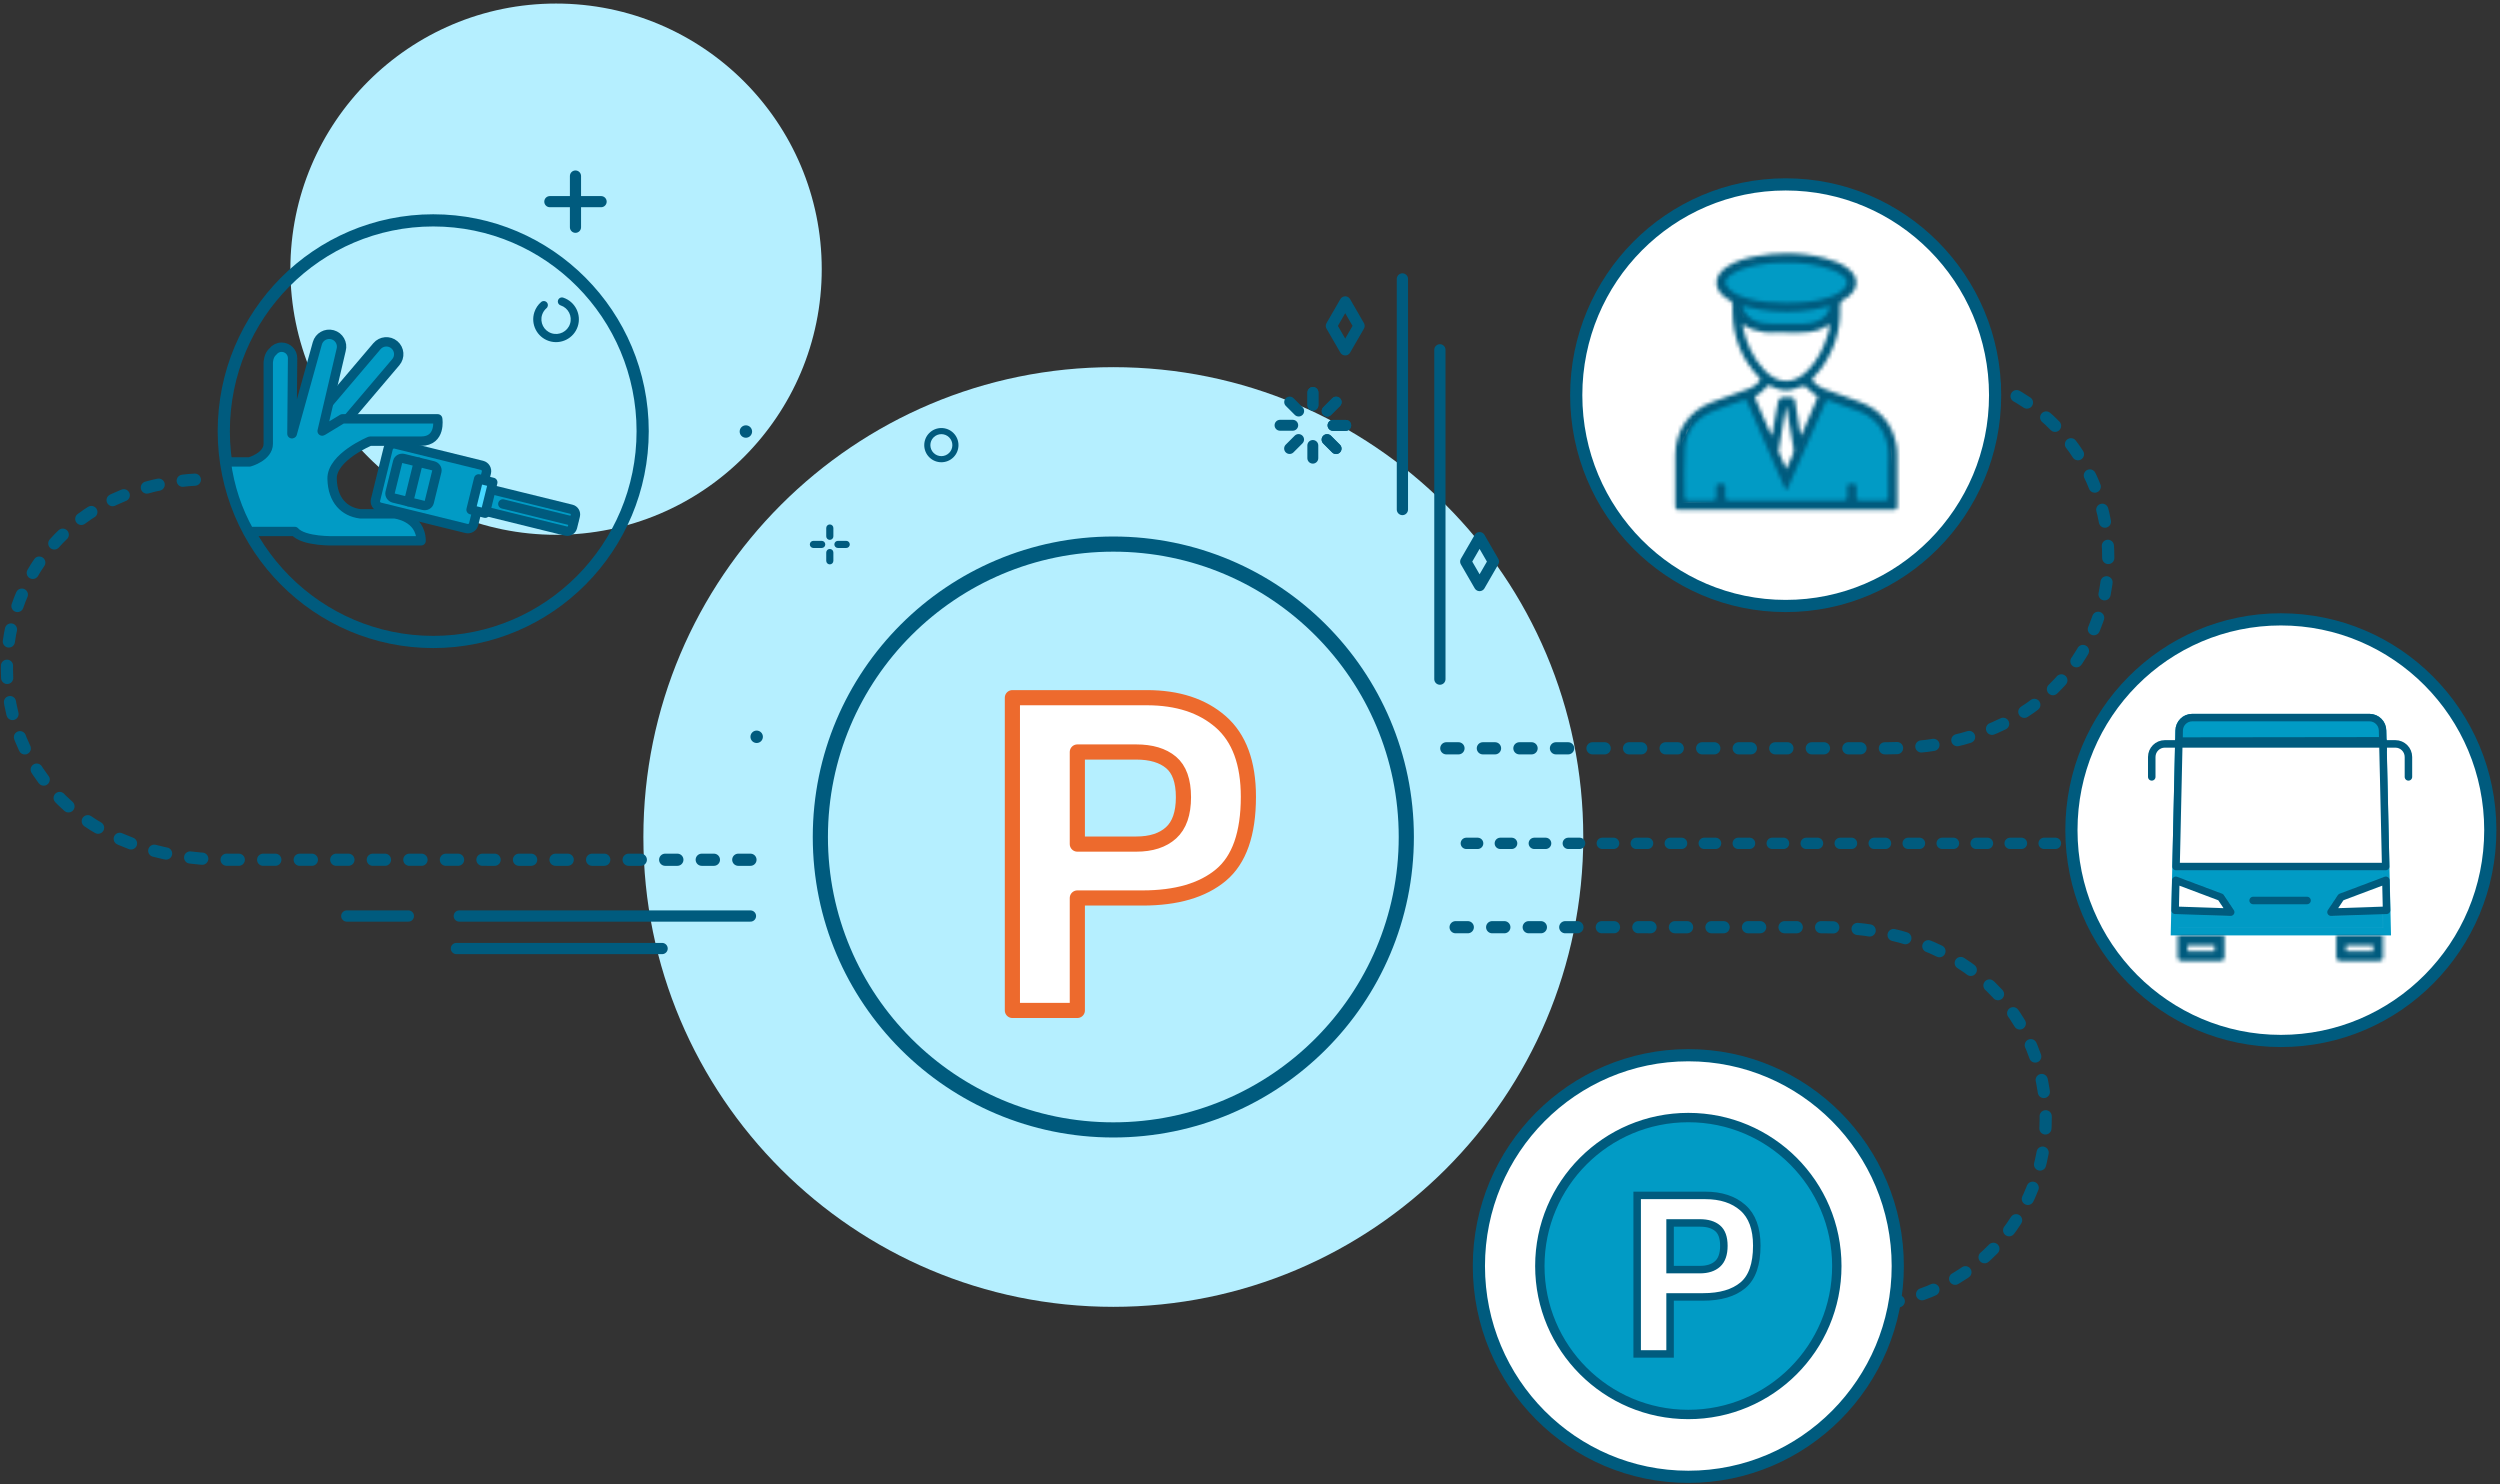 <?xml version="1.0" encoding="UTF-8"?>
<svg xmlns="http://www.w3.org/2000/svg" xmlns:xlink="http://www.w3.org/1999/xlink" width="662px" height="393px" viewBox="0 0 662 393" version="1.1">
  <rect x="0" y="0" width="662" height="393" fill="#333333" stroke="none"/>
  <!-- Generator: Sketch 44.1 (41455) - http://www.bohemiancoding.com/sketch -->
  <title>info_2</title>
  <desc>Created with Sketch.</desc>
  <defs>
    <path d="M22.315,1.053 C25.01,0.567 27.703,0.311 30.39,0.311 C33.751,0.311 37.101,0.711 40.434,1.559 C42.677,2.13 44.848,2.908 46.706,4.374 C49.445,6.533 49.481,9.491 46.784,11.668 C46.464,11.925 46.149,12.234 45.776,12.371 C44.611,12.804 44.439,13.66 44.477,14.782 C44.685,20.896 42.839,26.361 39.178,31.216 C38.645,31.923 38.038,32.579 37.405,33.197 C37.038,33.555 37.056,33.813 37.354,34.16 C38.131,35.069 39.057,35.75 40.191,36.157 C43.403,37.311 46.618,38.453 49.812,39.658 C55.039,41.631 58.318,45.329 59.402,50.887 C59.584,51.816 59.645,52.78 59.651,53.729 C59.677,58.021 59.664,62.315 59.663,66.607 C59.662,68.209 59.66,68.211 58.103,68.211 C48.815,68.212 39.524,68.212 30.236,68.212 C20.979,68.212 11.722,68.212 2.466,68.211 C0.867,68.211 0.865,68.209 0.865,66.649 C0.863,62.325 0.857,57.999 0.865,53.675 C0.878,47.17 4.655,41.825 10.759,39.631 C13.97,38.477 17.172,37.295 20.383,36.14 C21.453,35.754 22.324,35.101 23.087,34.269 C23.456,33.866 23.461,33.582 23.053,33.157 C18.361,28.292 16.093,22.43 16.033,15.676 C16.031,15.294 15.993,14.906 16.042,14.532 C16.17,13.557 15.853,12.863 14.898,12.522 C14.84,12.501 14.79,12.459 14.736,12.425 C10.838,10.021 10.763,6.33 14.599,3.82 C16.944,2.286 19.6,1.541 22.315,1.053 Z M19.933,12.225 C23.243,13.155 26.636,13.392 30.054,13.392 C34.106,13.391 38.13,13.174 41.999,11.792 C43.319,11.32 44.562,10.687 45.535,9.646 C46.698,8.401 46.601,7.319 45.283,6.249 C44.388,5.523 43.37,5.023 42.297,4.627 C38.423,3.198 34.4,2.724 29.971,2.757 C27.769,2.709 25.254,2.893 22.77,3.384 C20.192,3.895 17.635,4.502 15.456,6.092 C13.819,7.285 13.769,8.446 15.244,9.846 C16.57,11.102 18.22,11.743 19.933,12.225 Z M23.886,18.719 C24.761,18.883 25.641,18.924 26.521,18.924 C26.947,18.924 27.372,18.914 27.797,18.905 C28.635,18.886 29.472,18.869 30.308,18.92 C31.145,18.871 31.986,18.888 32.826,18.907 C34.162,18.936 35.499,18.965 36.823,18.715 C38.972,18.308 40.759,17.353 41.637,15.176 C41.73,14.942 41.865,14.677 41.696,14.451 C41.497,14.188 41.22,14.382 40.996,14.445 C38.741,15.083 36.448,15.438 34.114,15.629 C29.262,16.026 24.479,15.694 19.759,14.484 C19.473,14.411 19.128,14.123 18.876,14.407 C18.565,14.758 18.871,15.138 19.037,15.457 C20.059,17.429 21.818,18.331 23.886,18.719 Z M24.467,31.232 C26.311,33.157 28.269,34.11 30.225,34.11 C32.243,34.111 34.261,33.097 36.153,31.084 C38.482,28.609 39.994,25.668 41.042,22.462 C41.384,21.417 41.737,20.372 41.785,19.274 C41.481,19.167 41.344,19.332 41.193,19.431 C39.766,20.37 38.197,20.944 36.516,21.138 C34.532,21.368 32.541,21.333 30.552,21.3 C29.512,21.282 28.471,21.264 27.432,21.284 C26.393,21.302 25.349,21.369 24.311,21.205 C22.365,20.898 20.511,20.335 18.888,19.187 C18.668,19.45 18.733,19.683 18.779,19.885 C19.731,24.146 21.423,28.056 24.467,31.232 Z M26.254,48.416 L26.478,48.42 C26.889,46.118 27.308,43.816 27.709,41.512 C28.272,38.286 28.266,38.302 31.483,38.412 C32.197,38.437 32.485,38.728 32.586,39.408 C32.89,41.479 33.209,43.549 33.575,45.609 C33.741,46.543 33.772,47.516 34.187,48.602 C35.649,45.185 37.027,41.951 38.42,38.725 C38.614,38.273 38.462,38.024 38.09,37.782 C37.535,37.421 36.855,37.127 36.494,36.616 C35.55,35.281 34.638,35.232 33.169,35.927 C30.878,37.011 28.477,36.68 26.248,35.479 C25.628,35.142 25.283,35.182 24.865,35.786 C24.267,36.653 23.434,37.305 22.528,37.839 C22.131,38.073 21.879,38.302 22.106,38.821 C23.497,42.014 24.873,45.217 26.254,48.416 Z M3.344,64.85 C3.342,65.443 3.566,65.716 4.169,65.716 C4.172,65.716 4.177,65.716 4.181,65.716 C6.393,65.703 8.604,65.704 10.817,65.716 C11.414,65.722 11.685,65.482 11.674,64.869 C11.656,63.98 11.688,63.089 11.676,62.198 C11.663,61.324 12.234,61.325 12.817,61.326 C12.85,61.326 12.884,61.326 12.917,61.326 C13.538,61.324 14.168,61.286 14.15,62.206 C14.136,63.001 14.198,63.8 14.142,64.591 C14.077,65.488 14.456,65.739 15.302,65.729 C18.461,65.694 21.622,65.714 24.782,65.714 C31.576,65.714 38.37,65.703 45.165,65.73 C46.037,65.733 46.462,65.51 46.386,64.557 C46.323,63.798 46.398,63.03 46.371,62.268 C46.339,61.388 46.882,61.304 47.549,61.323 C48.189,61.34 48.875,61.243 48.853,62.233 C48.834,63.059 48.883,63.888 48.847,64.713 C48.815,65.45 49.096,65.735 49.839,65.724 C51.955,65.694 54.073,65.695 56.191,65.724 C56.925,65.734 57.201,65.463 57.19,64.719 C57.16,62.59 57.18,60.458 57.18,57.809 C57.11,55.976 57.45,53.594 57.045,51.276 C56.228,46.615 53.431,43.551 49.039,41.941 C46.903,41.158 44.761,40.386 42.606,39.654 C40.698,39.006 41.08,38.731 40.199,40.734 C37.036,47.913 33.895,55.101 30.741,62.284 C30.632,62.53 30.601,62.919 30.258,62.912 C29.923,62.905 29.89,62.52 29.781,62.271 C28.793,60.035 27.811,57.795 26.834,55.553 C24.546,50.315 22.259,45.076 19.98,39.833 C19.759,39.326 19.569,38.934 18.872,39.193 C16.087,40.225 13.224,41.072 10.507,42.258 C6.367,44.066 3.767,47.322 3.444,51.878 C3.14,56.182 3.363,60.524 3.344,64.85 Z M28.298,52.906 C28.903,54.326 29.524,55.74 30.256,57.422 C30.903,55.97 31.404,54.809 31.94,53.663 C32.219,53.065 32.298,52.493 32.165,51.826 C31.837,50.177 31.603,48.509 31.318,46.852 C30.993,44.965 30.651,43.082 30.289,41.038 C30.155,41.288 30.085,41.364 30.072,41.448 C29.464,45.11 28.858,48.772 28.259,52.436 C28.236,52.588 28.24,52.768 28.298,52.906 Z" id="path-1"/>
    <path d="M5.343,0.154 C3.427,0.154 1.874,1.706 1.874,3.622 L0.65,56.841 L56.958,56.841 L55.734,3.622 C55.734,1.706 54.181,0.154 52.264,0.154 L5.343,0.154 Z" id="path-3"/>
    <polygon id="path-5" points="0.711 4.343 10.497 4.343 10.497 0.218 0.711 0.218"/>
    <path d="M0.449,0.991 L12.828,0.991 L12.828,6.708 C12.828,7.26 12.379,7.708 11.829,7.708 L1.449,7.708 C0.897,7.708 0.449,7.26 0.449,6.708 L0.449,0.991 Z M3.042,5.116 L10.235,5.116 L10.235,3.583 L3.042,3.583 L3.042,5.116 Z" id="path-7"/>
    <polygon id="path-9" points="0.289 4.343 10.074 4.343 10.074 0.218 0.289 0.218"/>
    <path d="M0.027,0.991 L12.405,0.991 L12.405,6.708 C12.405,7.26 11.956,7.708 11.406,7.708 L1.025,7.708 C0.474,7.708 0.027,7.26 0.027,6.708 L0.027,0.991 Z M2.619,5.116 L9.813,5.116 L9.813,3.583 L2.619,3.583 L2.619,5.116 Z" id="path-11"/>
    <polygon id="path-13" points="0.987 0.837 0.805 8.77 15.521 9.265 12.876 5.299 0.992 0.831"/>
    <polygon id="path-15" points="3.345 5.299 0.7 9.265 15.417 8.77 15.235 0.837 15.228 0.831"/>
    <path d="M0.769,0.005 L15.05,0.005 L0.769,0.005 Z" id="path-17"/>
    <path d="M4.309,0.154 C2.394,0.154 0.84,1.707 0.84,3.622 L0.759,8.634 L54.824,8.643 L54.699,3.622 C54.699,1.707 53.146,0.154 51.229,0.154 L4.309,0.154 Z" id="path-19"/>
    <polygon id="path-21" points="0.759 0.164 0.012 33.383 55.527 33.383 54.781 0.096"/>
  </defs>
  <g id="DESIGN" stroke="none" stroke-width="1" fill="none" fill-rule="evenodd">
    <g id="HOME" transform="translate(-141, -2243)">
      <g id="info_2" transform="translate(142, 2243)">
        <g id="Group-47" transform="translate(0, 0.59)">
          <path d="M418.25,221.048 C418.25,289.76 362.536,345.461 293.809,345.461 C225.082,345.461 169.367,289.76 169.367,221.048 C169.367,152.337 225.082,96.635 293.809,96.635 C362.536,96.635 418.25,152.337 418.25,221.048" id="Fill-1" fill="#B5EFFF"/>
          <path d="M216.596,70.688 C216.596,109.533 185.099,141.024 146.244,141.024 C107.389,141.024 75.892,109.533 75.892,70.688 C75.892,31.843 107.389,0.351 146.244,0.351 C185.099,0.351 216.596,31.843 216.596,70.688" id="Fill-3" fill="#B5EFFF"/>
          <path d="M370.355,73.273 L370.355,134.333" id="Stroke-5" stroke="#005B7E" stroke-width="2.977" stroke-linecap="round" stroke-linejoin="round"/>
          <path d="M380.283,92.043 L380.283,179.244" id="Stroke-7" stroke="#005B7E" stroke-width="2.977" stroke-linecap="round" stroke-linejoin="round"/>
          <polygon id="Stroke-9" stroke="#005B7E" stroke-width="2.977" stroke-linecap="round" stroke-linejoin="round" points="390.794 141.781 387.133 148.119 390.794 154.457 394.454 148.119"/>
          <polygon id="Stroke-11" stroke="#005B7E" stroke-width="2.977" stroke-linecap="round" stroke-linejoin="round" points="355.215 79.367 351.555 85.706 355.215 92.043 358.875 85.706"/>
          <path d="M120.624,241.973 L197.721,241.973" id="Stroke-13" stroke="#005B7E" stroke-width="2.977" stroke-linecap="round" stroke-linejoin="round"/>
          <path d="M119.856,250.58 L174.324,250.58" id="Stroke-15" stroke="#005B7E" stroke-width="2.977" stroke-linecap="round" stroke-linejoin="round"/>
          <path d="M107.135,241.973 L90.827,241.973" id="Stroke-17" stroke="#005B7E" stroke-width="2.977" stroke-linecap="round" stroke-linejoin="round"/>
          <path d="M197.721,227.071 C197.721,227.071 112.868,227.071 59.483,227.07 C-19.568,227.07 -16.487,126.258 55.378,126.258" id="Stroke-19" stroke="#005B7E" stroke-width="3.226" stroke-linecap="round" stroke-linejoin="round" stroke-dasharray="3.226,6.452"/>
          <path d="M384.445,244.934 C384.445,244.934 428.673,244.934 482.058,244.935 C561.109,244.935 558.028,345.747 486.164,345.747" id="Stroke-21" stroke="#005B7E" stroke-width="3.226" stroke-linecap="round" stroke-linejoin="round" stroke-dasharray="3.226,6.452"/>
          <path d="M381.981,197.562 C381.981,197.562 445.235,197.562 498.62,197.561 C577.671,197.561 574.59,96.749 502.725,96.749" id="Stroke-23" stroke="#005B7E" stroke-width="3.226" stroke-linecap="round" stroke-linejoin="round" stroke-dasharray="3.226,6.452"/>
          <path d="M446.069,390.47 C476.698,390.47 501.528,365.479 501.528,334.651 C501.528,303.824 476.698,278.832 446.069,278.832 C415.439,278.832 390.609,303.824 390.609,334.651 C390.609,365.479 415.439,390.47 446.069,390.47" id="Fill-25" fill="#FFFFFF"/>
          <path d="M446.069,390.47 C476.698,390.47 501.528,365.479 501.528,334.651 C501.528,303.824 476.698,278.832 446.069,278.832 C415.439,278.832 390.609,303.824 390.609,334.651 C390.609,365.479 415.439,390.47 446.069,390.47 Z" id="Stroke-27" stroke="#005B7E" stroke-width="3.226" stroke-linecap="round" stroke-linejoin="round"/>
          <path d="M485.389,334.651 C485.389,356.362 467.785,373.962 446.069,373.962 C424.353,373.962 406.749,356.362 406.749,334.651 C406.749,312.94 424.353,295.34 446.069,295.34 C467.785,295.34 485.389,312.94 485.389,334.651" id="Fill-29" fill="#019BC5"/>
          <path d="M485.389,334.651 C485.389,356.362 467.785,373.962 446.069,373.962 C424.353,373.962 406.749,356.362 406.749,334.651 C406.749,312.94 424.353,295.34 446.069,295.34 C467.785,295.34 485.389,312.94 485.389,334.651 Z" id="Stroke-31" stroke="#005B7E" stroke-width="2.481"/>
          <path d="M453.813,324.639 C452.702,323.709 451.146,323.244 449.144,323.244 L441.238,323.244 L441.238,335.603 L449.144,335.603 C451.146,335.603 452.702,335.1 453.813,334.094 C454.924,333.087 455.48,331.492 455.48,329.309 C455.48,327.126 454.924,325.57 453.813,324.639 M460.509,339.76 C458.052,341.81 454.541,342.835 449.98,342.835 L441.238,342.835 L441.238,357.928 L432.522,357.928 L432.522,315.954 L450.549,315.954 C454.705,315.954 458.019,317.036 460.49,319.2 C462.961,321.364 464.196,324.716 464.196,329.252 C464.196,334.207 462.967,337.709 460.509,339.76" id="Fill-33" fill="#FFFFFF"/>
          <path d="M453.813,324.639 C452.702,323.709 451.146,323.244 449.144,323.244 L441.238,323.244 L441.238,335.603 L449.144,335.603 C451.146,335.603 452.702,335.1 453.813,334.094 C454.924,333.087 455.48,331.492 455.48,329.309 C455.48,327.126 454.924,325.57 453.813,324.639 Z M460.509,339.76 C458.052,341.81 454.541,342.835 449.98,342.835 L441.238,342.835 L441.238,357.928 L432.522,357.928 L432.522,315.954 L450.549,315.954 C454.705,315.954 458.019,317.036 460.49,319.2 C462.961,321.364 464.196,324.716 464.196,329.252 C464.196,334.207 462.967,337.709 460.509,339.76 Z" id="Stroke-35" stroke="#005B7E" stroke-width="1.985"/>
          <path d="M471.847,159.876 C502.476,159.876 527.306,134.886 527.306,104.057 C527.306,73.23 502.476,48.238 471.847,48.238 C441.217,48.238 416.387,73.23 416.387,104.057 C416.387,134.886 441.217,159.876 471.847,159.876" id="Fill-37" fill="#FFFFFF"/>
          <path d="M471.847,159.876 C502.476,159.876 527.306,134.886 527.306,104.057 C527.306,73.23 502.476,48.238 471.847,48.238 C441.217,48.238 416.387,73.23 416.387,104.057 C416.387,134.886 441.217,159.876 471.847,159.876 Z" id="Stroke-39" stroke="#005B7E" stroke-width="3.226" stroke-linecap="round" stroke-linejoin="round"/>
          <polygon id="Fill-41" fill="#FFFFFF" points="459.115 81.935 459.983 89.168 462.105 93.701 465.192 97.557 466.252 99.583 464.42 102.476 462.684 103.343 467.699 117.326 471.267 106.814 472.522 106.526 475.994 116.265 481.396 103.921 477.344 100.065 480.045 96.69 483.325 91 484.579 85.214 484.579 81.935"/>
          <polygon id="Fill-43" fill="#019BC5" points="462.491 103.922 456.8 105.465 450.627 107.876 447.347 110.672 443.779 117.905 443.779 127.547 443.779 132.465 500.107 133.237 500.107 123.98 499.336 114.722 497.021 111.155 493.452 107.586 485.833 105.272 481.974 103.922 475.898 118.58 474.035 121.286 471.847 126.246 468.568 117.519"/>
          <polygon id="Fill-45" fill="#019BC5" points="459.115 80.007 461.526 84.829 464.806 85.793 471.461 86.275 478.984 86.275 483.807 83.575 484.965 78.753 488.437 76.15 489.305 73.16 486.507 70.267 480.334 68.339 474.21 67.471 467.41 68.242 461.43 69.207 456.029 71.618 454.871 73.739 455.257 75.956 457.668 77.692"/>
        </g>
        <g id="Group-50" transform="translate(441.747, 66.785)">
          <mask id="mask-2" fill="white">
            <use xlink:href="#path-1"/>
          </mask>
          <g id="Clip-49"/>
          <polygon id="Fill-48" fill="#005B7E" mask="url(#mask-2)" points="-4.272 73.344 64.8 73.344 64.8 -4.821 -4.272 -4.821"/>
        </g>
        <g id="Group-55" transform="translate(547.27, 163.975)">
          <path d="M55.702,111.671 C86.332,111.671 111.162,86.68 111.162,55.851 C111.162,25.024 86.332,0.032 55.702,0.032 C25.073,0.032 0.243,25.024 0.243,55.851 C0.243,86.68 25.073,111.671 55.702,111.671" id="Fill-51" fill="#FFFFFF"/>
          <path d="M55.702,111.671 C86.332,111.671 111.162,86.68 111.162,55.851 C111.162,25.024 86.332,0.032 55.702,0.032 C25.073,0.032 0.243,25.024 0.243,55.851 C0.243,86.68 25.073,111.671 55.702,111.671 Z" id="Stroke-53" stroke="#005B7E" stroke-width="3.226" stroke-linecap="round" stroke-linejoin="round"/>
        </g>
        <g id="Group-58" transform="translate(574.168, 189.867)">
          <mask id="mask-4" fill="white">
            <use xlink:href="#path-3"/>
          </mask>
          <g id="Clip-57"/>
          <polygon id="Fill-56" fill="#019BC5" mask="url(#mask-4)" points="-4.483 61.973 62.092 61.973 62.092 -4.977 -4.483 -4.977"/>
        </g>
        <path d="M631.126,246.708 L574.818,246.708 L576.042,193.489 C576.042,191.573 577.596,190.021 579.511,190.021 L626.431,190.021 C628.348,190.021 629.902,191.573 629.902,193.489 L631.126,246.708 Z" id="Stroke-59" stroke="#019BC5" stroke-width="1.985"/>
        <g id="Group-63" transform="translate(576.237, 248.822)">
          <mask id="mask-6" fill="white">
            <use xlink:href="#path-5"/>
          </mask>
          <g id="Clip-62"/>
          <polygon id="Fill-61" fill="#FFFFFF" mask="url(#mask-6)" points="-4.423 9.475 15.631 9.475 15.631 -4.914 -4.423 -4.914"/>
        </g>
        <g id="Group-66" transform="translate(575.203, 246.753)">
          <mask id="mask-8" fill="white">
            <use xlink:href="#path-7"/>
          </mask>
          <g id="Clip-65"/>
          <polygon id="Fill-64" fill="#005B7E" mask="url(#mask-8)" points="-4.683 12.84 17.962 12.84 17.962 -4.14 -4.683 -4.14"/>
        </g>
        <g id="Group-69" transform="translate(618.653, 248.822)">
          <mask id="mask-10" fill="white">
            <use xlink:href="#path-9"/>
          </mask>
          <g id="Clip-68"/>
          <polygon id="Fill-67" fill="#FFFFFF" mask="url(#mask-10)" points="-4.845 9.475 15.208 9.475 15.208 -4.914 -4.845 -4.914"/>
        </g>
        <g id="Group-72" transform="translate(617.619, 246.753)">
          <mask id="mask-12" fill="white">
            <use xlink:href="#path-11"/>
          </mask>
          <g id="Clip-71"/>
          <polygon id="Fill-70" fill="#005B7E" mask="url(#mask-12)" points="-5.106 12.84 17.539 12.84 17.539 -4.14 -5.106 -4.14"/>
        </g>
        <g id="Group-75" transform="translate(574.168, 232.273)">
          <mask id="mask-14" fill="white">
            <use xlink:href="#path-13"/>
          </mask>
          <g id="Clip-74"/>
          <polygon id="Fill-73" fill="#FFFFFF" mask="url(#mask-14)" points="-4.329 14.397 20.655 14.397 20.655 -4.301 -4.329 -4.301"/>
        </g>
        <polygon id="Stroke-76" stroke="#005B7E" stroke-width="1.985" stroke-linecap="round" stroke-linejoin="round" points="589.689 241.538 587.044 237.571 575.16 233.103 575.155 233.111 574.973 241.043"/>
        <g id="Group-80" transform="translate(615.549, 232.273)">
          <mask id="mask-16" fill="white">
            <use xlink:href="#path-15"/>
          </mask>
          <g id="Clip-79"/>
          <polygon id="Fill-78" fill="#FFFFFF" mask="url(#mask-16)" points="-4.434 14.397 20.549 14.397 20.549 -4.301 -4.434 -4.301"/>
        </g>
        <polygon id="Stroke-81" stroke="#005B7E" stroke-width="1.985" stroke-linecap="round" stroke-linejoin="round" points="616.249 241.538 618.894 237.571 630.778 233.103 630.783 233.111 630.965 241.043"/>
        <g id="Group-85" transform="translate(594.859, 238.444)">
          <mask id="mask-18" fill="white">
            <use xlink:href="#path-17"/>
          </mask>
          <g id="Clip-84"/>
          <polygon id="Fill-83" fill="#FFFFFF" mask="url(#mask-18)" points="-4.365 5.137 20.183 5.137 20.183 -5.128 -4.365 -5.128"/>
        </g>
        <path d="M595.627,238.449 L609.908,238.449" id="Stroke-86" stroke="#005B7E" stroke-width="1.985" stroke-linecap="round" stroke-linejoin="round"/>
        <g id="Group-90" transform="translate(575.203, 189.867)">
          <mask id="mask-20" fill="white">
            <use xlink:href="#path-19"/>
          </mask>
          <g id="Clip-89"/>
          <polygon id="Fill-88" fill="#019BC5" mask="url(#mask-20)" points="-4.374 13.775 59.958 13.775 59.958 -4.978 -4.374 -4.978"/>
        </g>
        <path d="M626.432,190.02 L579.512,190.02 C577.596,190.02 576.042,191.573 576.042,193.488 L575.961,198.502 L630.027,198.51 L629.902,193.488 C629.902,191.573 628.349,190.02 626.432,190.02 Z" id="Stroke-91" stroke="#005B7E" stroke-width="1.985" stroke-linecap="round" stroke-linejoin="round"/>
        <g id="Group-95" transform="translate(575.203, 196.072)">
          <mask id="mask-22" fill="white">
            <use xlink:href="#path-21"/>
          </mask>
          <g id="Clip-94"/>
          <polygon id="Fill-93" fill="#FFFFFF" mask="url(#mask-22)" points="-5.121 38.515 60.66 38.515 60.66 -5.036 -5.121 -5.036"/>
        </g>
        <g id="Group-100" transform="translate(567.961, 196.072)" stroke="#005B7E" stroke-width="1.985" stroke-linecap="round" stroke-linejoin="round">
          <polygon id="Stroke-96" points="7.254 33.383 62.768 33.383 62.021 0.096 8.001 0.165"/>
          <path d="M68.792,9.649 L68.792,4.378 C68.792,2.463 67.238,0.91 65.322,0.91 L4.292,0.91 C2.376,0.91 0.823,2.463 0.823,4.378 L0.823,9.649" id="Stroke-98"/>
        </g>
        <g id="Group-187" transform="translate(57.934, 45.064)">
          <path d="M313.455,176.573 C313.455,219.41 278.721,254.136 235.875,254.136 C193.028,254.136 158.295,219.41 158.295,176.573 C158.295,133.737 193.028,99.011 235.875,99.011 C278.721,99.011 313.455,133.737 313.455,176.573 Z" id="Stroke-101" stroke="#005B7E" stroke-width="4.015" stroke-linecap="round" stroke-linejoin="round"/>
          <path d="M251.155,156.819 C248.963,154.984 245.892,154.066 241.942,154.066 L226.344,154.066 L226.344,178.45 L241.942,178.45 C245.892,178.45 248.963,177.459 251.155,175.473 C253.347,173.488 254.444,170.341 254.444,166.034 C254.444,161.727 253.347,158.655 251.155,156.819 M264.366,186.653 C259.517,190.699 252.593,192.722 243.592,192.722 L226.344,192.722 L226.344,222.5 L209.147,222.5 L209.147,139.683 L244.715,139.683 C252.914,139.683 259.452,141.818 264.327,146.087 C269.202,150.358 271.641,156.969 271.641,165.921 C271.641,175.697 269.215,182.608 264.366,186.653" id="Fill-103" fill="#FFFFFF"/>
          <path d="M251.155,156.819 C248.963,154.984 245.892,154.066 241.942,154.066 L226.344,154.066 L226.344,178.45 L241.942,178.45 C245.892,178.45 248.963,177.459 251.155,175.473 C253.347,173.488 254.444,170.341 254.444,166.034 C254.444,161.727 253.347,158.655 251.155,156.819 Z M264.366,186.653 C259.517,190.699 252.593,192.722 243.592,192.722 L226.344,192.722 L226.344,222.5 L209.147,222.5 L209.147,139.683 L244.715,139.683 C252.914,139.683 259.452,141.818 264.327,146.087 C269.202,150.358 271.641,156.969 271.641,165.921 C271.641,175.697 269.215,182.608 264.366,186.653 Z" id="Stroke-105" stroke="#ED6A2D" stroke-width="4.015" stroke-linecap="round" stroke-linejoin="round"/>
          <path d="M55.783,124.929 C86.412,124.929 111.242,99.938 111.242,69.109 C111.242,38.282 86.412,13.29 55.783,13.29 C25.153,13.29 0.323,38.282 0.323,69.109 C0.323,99.938 25.153,124.929 55.783,124.929 Z" id="Stroke-107" stroke="#005B7E" stroke-width="3.226" stroke-linecap="round" stroke-linejoin="round"/>
          <g id="Group-112" transform="translate(23.794, 44.475)">
            <path d="M5.253,26.164 L22.08,6.371 C23.251,4.993 23.083,2.927 21.705,1.757 C20.327,0.587 18.261,0.753 17.09,2.131 L0.264,21.924" id="Fill-109" fill="#019BC5"/>
            <path d="M5.253,26.164 L22.08,6.371 C23.251,4.993 23.083,2.927 21.705,1.757 C20.327,0.587 18.261,0.753 17.09,2.131 L0.264,21.924" id="Stroke-111" stroke="#005B7E" stroke-width="2.481" stroke-linecap="round" stroke-linejoin="round"/>
          </g>
          <path d="M92.661,94.537 C92.475,95.293 91.71,95.756 90.954,95.57 L44.977,84.25 C44.221,84.064 43.758,83.3 43.945,82.544 L44.695,79.5 C44.881,78.743 45.645,78.28 46.402,78.466 L92.379,89.786 C93.135,89.973 93.597,90.736 93.411,91.493 L92.661,94.537 Z" id="Fill-113" fill="#019BC5"/>
          <path d="M92.661,94.537 C92.475,95.293 91.71,95.756 90.954,95.57 L44.977,84.25 C44.221,84.064 43.758,83.3 43.945,82.544 L44.695,79.5 C44.881,78.743 45.645,78.28 46.402,78.466 L92.379,89.786 C93.135,89.973 93.597,90.736 93.411,91.493 L92.661,94.537 Z" id="Stroke-115" stroke="#005B7E" stroke-width="2.481" stroke-linecap="round" stroke-linejoin="round"/>
          <path d="M66.494,93.722 C66.287,94.568 65.432,95.084 64.586,94.877 L41.66,89.231 C40.814,89.023 40.298,88.169 40.506,87.324 L43.869,73.668 C44.077,72.823 44.932,72.306 45.778,72.515 L68.703,78.159 C69.549,78.367 70.066,79.221 69.858,80.067 L66.494,93.722 Z" id="Fill-117" fill="#019BC5"/>
          <path d="M66.494,93.722 C66.287,94.568 65.432,95.084 64.586,94.877 L41.66,89.231 C40.814,89.023 40.298,88.169 40.506,87.324 L43.869,73.668 C44.077,72.823 44.932,72.306 45.778,72.515 L68.703,78.159 C69.549,78.367 70.066,79.221 69.858,80.067 L66.494,93.722 Z" id="Stroke-119" stroke="#005B7E" stroke-width="2.481" stroke-linecap="round" stroke-linejoin="round"/>
          <path d="M54.726,87.922 C54.569,88.56 53.87,88.936 53.163,88.761 L45.357,86.84 C44.65,86.666 44.204,86.008 44.361,85.371 L46.377,77.189 C46.534,76.551 47.233,76.175 47.94,76.35 L55.747,78.271 C56.453,78.445 56.899,79.103 56.742,79.74 L54.726,87.922 Z" id="Fill-121" fill="#019BC5"/>
          <path d="M54.726,87.922 C54.569,88.56 53.87,88.936 53.163,88.761 L45.357,86.84 C44.65,86.666 44.204,86.008 44.361,85.371 L46.377,77.189 C46.534,76.551 47.233,76.175 47.94,76.35 L55.747,78.271 C56.453,78.445 56.899,79.103 56.742,79.74 L54.726,87.922 Z" id="Stroke-123" stroke="#005B7E" stroke-width="2.481" stroke-linecap="round" stroke-linejoin="round"/>
          <g id="Group-128" transform="translate(48.623, 76.538)">
            <path d="M3.22,0.772 L0.636,11.263" id="Fill-125" fill="#46D8FF"/>
            <path d="M3.22,0.772 L0.636,11.263" id="Stroke-127" stroke="#005B7E" stroke-width="2.481" stroke-linecap="round" stroke-linejoin="round"/>
          </g>
          <g id="Group-132" transform="translate(73.452, 87.916)">
            <path d="M0.767,0.467 L19.471,5.072" id="Fill-129" fill="#46D8FF"/>
            <path d="M0.767,0.467 L19.471,5.072" id="Stroke-131" stroke="#005B7E" stroke-width="2.481" stroke-linecap="round" stroke-linejoin="round"/>
          </g>
          <polygon id="Fill-133" fill="#46D8FF" points="69.544 90.832 65.801 89.91 67.812 81.746 71.555 82.667"/>
          <polygon id="Stroke-135" stroke="#005B7E" stroke-width="2.481" stroke-linecap="round" stroke-linejoin="round" points="69.544 90.832 65.801 89.91 67.812 81.746 71.555 82.667"/>
          <path d="M29.691,98.141 L52.572,98.141 C52.502,91.683 45.496,90.996 45.496,90.996 L36.426,90.996 C32.302,90.447 29.142,87.501 29.004,81.731 C28.867,75.959 39.036,71.753 39.036,71.753 L52.572,71.753 C57.932,71.753 56.97,65.844 56.97,65.844 L31.742,65.844 L26.668,68.927 L26.371,69.078 L31.401,47.605 C31.884,45.863 30.863,44.058 29.121,43.575 C27.379,43.092 25.575,44.112 25.092,45.855 L18.459,69.753 L18.37,69.799 L18.542,49.807 C18.556,48.204 17.267,46.892 15.664,46.879 C14.713,46.871 13.868,47.322 13.332,48.022 C12.102,49.035 12.1,51.013 12.1,51.013 L12.1,72.447 C12.1,75.882 7.153,77.256 7.153,77.256 L0.977,77.256 C1.829,83.872 3.936,90.091 7.063,95.668 L19.109,95.668 C21.52,98.422 29.691,98.141 29.691,98.141" id="Fill-137" fill="#019BC5"/>
          <path d="M29.691,98.141 L52.572,98.141 C52.502,91.683 45.496,90.996 45.496,90.996 L36.426,90.996 C32.302,90.447 29.142,87.501 29.004,81.731 C28.867,75.959 39.036,71.753 39.036,71.753 L52.572,71.753 C57.932,71.753 56.97,65.844 56.97,65.844 L31.742,65.844 L26.668,68.927 L26.371,69.078 L31.401,47.605 C31.884,45.863 30.863,44.058 29.121,43.575 C27.379,43.092 25.575,44.112 25.092,45.855 L18.459,69.753 L18.37,69.799 L18.542,49.807 C18.556,48.204 17.267,46.892 15.664,46.879 C14.713,46.871 13.868,47.322 13.332,48.022 C12.102,49.035 12.1,51.013 12.1,51.013 L12.1,72.447 C12.1,75.882 7.153,77.256 7.153,77.256 L0.977,77.256 C1.829,83.872 3.936,90.091 7.063,95.668 L19.109,95.668 C21.52,98.422 29.691,98.141 29.691,98.141 Z" id="Stroke-139" stroke="#005B7E" stroke-width="2.481" stroke-linecap="round" stroke-linejoin="round"/>
          <path d="M329.348,178.255 L488.666,178.255" id="Stroke-141" stroke="#005B7E" stroke-width="3" stroke-linecap="round" stroke-linejoin="round" stroke-dasharray="3,6"/>
          <path d="M192.399,70.751 C191.263,69.615 189.415,69.615 188.28,70.751 C187.145,71.886 187.145,73.734 188.28,74.868 C189.415,76.004 191.263,76.004 192.399,74.869 C193.535,73.734 193.535,71.886 192.399,70.751 M187.134,76.014 C185.366,74.248 185.366,71.372 187.134,69.605 C188.901,67.837 191.777,67.837 193.545,69.605 C195.313,71.372 195.313,74.248 193.545,76.014 C191.777,77.782 188.901,77.782 187.134,76.014" id="Fill-143" fill="#005B7E"/>
          <path d="M294.855,75.167 C294.485,75.167 294.115,75.025 293.832,74.744 L291.457,72.368 C290.892,71.804 290.892,70.888 291.457,70.324 C292.022,69.76 292.937,69.76 293.502,70.324 L295.877,72.699 C296.442,73.264 296.442,74.179 295.877,74.744 C295.595,75.025 295.226,75.167 294.855,75.167" id="Fill-145" fill="#005B7E"/>
          <path d="M297.413,69.023 L294.053,69.023 C293.254,69.023 292.608,68.375 292.608,67.577 C292.608,66.778 293.254,66.131 294.053,66.131 L297.413,66.131 C298.212,66.131 298.86,66.778 298.86,67.577 C298.86,68.375 298.212,69.023 297.413,69.023" id="Fill-147" fill="#005B7E"/>
          <path d="M292.5,65.245 C292.13,65.245 291.761,65.104 291.478,64.821 C290.913,64.257 290.913,63.341 291.478,62.777 L293.854,60.401 C294.418,59.837 295.334,59.837 295.899,60.401 C296.464,60.966 296.464,61.881 295.899,62.446 L293.524,64.821 C293.241,65.104 292.871,65.245 292.5,65.245" id="Fill-149" fill="#005B7E"/>
          <path d="M288.73,63.671 C287.932,63.671 287.284,63.023 287.284,62.225 L287.284,58.867 C287.284,58.068 287.932,57.421 288.73,57.421 C289.529,57.421 290.177,58.068 290.177,58.867 L290.177,62.225 C290.177,63.023 289.529,63.671 288.73,63.671" id="Fill-151" fill="#005B7E"/>
          <path d="M284.951,65.224 C284.581,65.224 284.212,65.082 283.929,64.801 L281.553,62.425 C280.988,61.86 280.988,60.945 281.553,60.38 C282.118,59.816 283.033,59.816 283.598,60.38 L285.974,62.756 C286.538,63.321 286.538,64.236 285.974,64.801 C285.692,65.082 285.322,65.224 284.951,65.224" id="Fill-153" fill="#005B7E"/>
          <path d="M283.377,68.993 L280.018,68.993 C279.22,68.993 278.572,68.346 278.572,67.547 C278.572,66.749 279.22,66.101 280.018,66.101 L283.377,66.101 C284.176,66.101 284.824,66.749 284.824,67.547 C284.824,68.346 284.176,68.993 283.377,68.993" id="Fill-155" fill="#005B7E"/>
          <path d="M282.555,75.146 C282.185,75.146 281.814,75.006 281.532,74.723 C280.968,74.159 280.968,73.243 281.533,72.679 L283.908,70.303 C284.473,69.739 285.388,69.739 285.953,70.304 C286.518,70.867 286.518,71.784 285.953,72.348 L283.577,74.723 C283.295,75.006 282.925,75.146 282.555,75.146" id="Fill-157" fill="#005B7E"/>
          <path d="M288.701,77.704 C287.902,77.704 287.254,77.056 287.254,76.258 L287.254,72.899 C287.254,72.101 287.902,71.453 288.701,71.453 C289.499,71.453 290.147,72.101 290.147,72.899 L290.147,76.258 C290.147,77.056 289.499,77.704 288.701,77.704" id="Fill-159" fill="#005B7E"/>
          <path d="M294.855,75.167 C294.485,75.167 294.115,75.025 293.832,74.744 L291.457,72.368 C290.892,71.804 290.892,70.888 291.457,70.324 C292.022,69.76 292.937,69.76 293.502,70.324 L295.877,72.699 C296.442,73.264 296.442,74.179 295.877,74.744 C295.595,75.025 295.226,75.167 294.855,75.167" id="Fill-161" fill="#005B7E"/>
          <path d="M297.413,69.023 L294.053,69.023 C293.254,69.023 292.608,68.375 292.608,67.577 C292.608,66.778 293.254,66.131 294.053,66.131 L297.413,66.131 C298.212,66.131 298.86,66.778 298.86,67.577 C298.86,68.375 298.212,69.023 297.413,69.023" id="Fill-163" fill="#005B7E"/>
          <path d="M292.5,65.245 C292.13,65.245 291.761,65.104 291.478,64.821 C290.913,64.257 290.913,63.341 291.478,62.777 L293.854,60.401 C294.418,59.837 295.334,59.837 295.899,60.401 C296.464,60.966 296.464,61.881 295.899,62.446 L293.524,64.821 C293.241,65.104 292.871,65.245 292.5,65.245" id="Fill-165" fill="#005B7E"/>
          <path d="M288.73,63.671 C287.932,63.671 287.284,63.023 287.284,62.225 L287.284,58.867 C287.284,58.068 287.932,57.421 288.73,57.421 C289.529,57.421 290.177,58.068 290.177,58.867 L290.177,62.225 C290.177,63.023 289.529,63.671 288.73,63.671" id="Fill-167" fill="#005B7E"/>
          <path d="M94.051,41.383 C93.007,44.548 89.582,46.274 86.416,45.23 C83.251,44.186 81.525,40.762 82.569,37.597 C82.912,36.555 83.532,35.627 84.36,34.913 C84.812,34.524 85.495,34.575 85.884,35.027 C86.274,35.479 86.223,36.161 85.771,36.55 C85.24,37.008 84.842,37.603 84.621,38.274 C83.95,40.307 85.059,42.507 87.093,43.177 C89.127,43.848 91.327,42.74 91.999,40.706 C92.669,38.673 91.56,36.473 89.526,35.802 C88.959,35.615 88.651,35.004 88.838,34.437 C89.025,33.871 89.636,33.562 90.203,33.75 C93.368,34.793 95.095,38.218 94.051,41.383" id="Fill-169" fill="#005B7E"/>
          <path d="M93.452,16.594 C92.636,16.594 91.975,15.934 91.975,15.117 L91.975,1.551 C91.975,0.735 92.636,0.074 93.452,0.074 C94.268,0.074 94.929,0.735 94.929,1.551 L94.929,15.117 C94.929,15.934 94.268,16.594 93.452,16.594" id="Fill-171" fill="#005B7E"/>
          <path d="M100.237,9.811 L86.667,9.811 C85.852,9.811 85.19,9.15 85.19,8.334 C85.19,7.519 85.852,6.858 86.667,6.858 L100.237,6.858 C101.053,6.858 101.714,7.519 101.714,8.334 C101.714,9.15 101.053,9.811 100.237,9.811" id="Fill-173" fill="#005B7E"/>
          <path d="M161.468,104.111 C161.297,104.281 161.061,104.388 160.799,104.388 C160.276,104.388 159.853,103.964 159.853,103.442 L159.853,101.245 C159.853,100.722 160.276,100.299 160.799,100.299 C161.321,100.299 161.745,100.722 161.745,101.245 L161.745,103.442 C161.745,103.703 161.639,103.94 161.468,104.111" id="Fill-175" fill="#005B7E"/>
          <path d="M161.468,97.619 C161.297,97.789 161.061,97.896 160.799,97.896 C160.276,97.896 159.853,97.472 159.853,96.95 L159.853,94.753 C159.853,94.23 160.276,93.807 160.799,93.807 C161.321,93.807 161.745,94.23 161.745,94.753 L161.745,96.95 C161.745,97.211 161.639,97.448 161.468,97.619" id="Fill-177" fill="#005B7E"/>
          <path d="M159.32,99.766 C159.15,99.937 158.913,100.043 158.651,100.043 L156.454,100.043 C155.931,100.043 155.508,99.62 155.508,99.097 C155.508,98.576 155.931,98.152 156.454,98.152 L158.651,98.152 C159.173,98.152 159.598,98.575 159.598,99.097 C159.598,99.359 159.491,99.595 159.32,99.766" id="Fill-179" fill="#005B7E"/>
          <path d="M165.814,99.766 C165.643,99.937 165.406,100.043 165.144,100.043 L162.947,100.043 C162.425,100.043 162.001,99.619 162.001,99.097 C162.001,98.575 162.425,98.152 162.947,98.152 L165.144,98.152 C165.667,98.152 166.091,98.575 166.091,99.097 C166.091,99.359 165.984,99.596 165.814,99.766" id="Fill-181" fill="#005B7E"/>
          <path d="M142.597,151.202 C141.955,151.844 140.912,151.844 140.269,151.202 C139.626,150.56 139.626,149.517 140.269,148.875 C140.912,148.231 141.955,148.231 142.597,148.875 C143.239,149.517 143.239,150.56 142.597,151.202" id="Fill-183" fill="#005B7E"/>
          <path d="M140.221,69.208 C140.221,70.117 139.484,70.853 138.575,70.853 C137.666,70.853 136.929,70.117 136.929,69.208 C136.929,68.299 137.666,67.562 138.575,67.562 C139.484,67.562 140.221,68.299 140.221,69.208" id="Fill-185" fill="#005B7E"/>
        </g>
      </g>
    </g>
  </g>
</svg>
